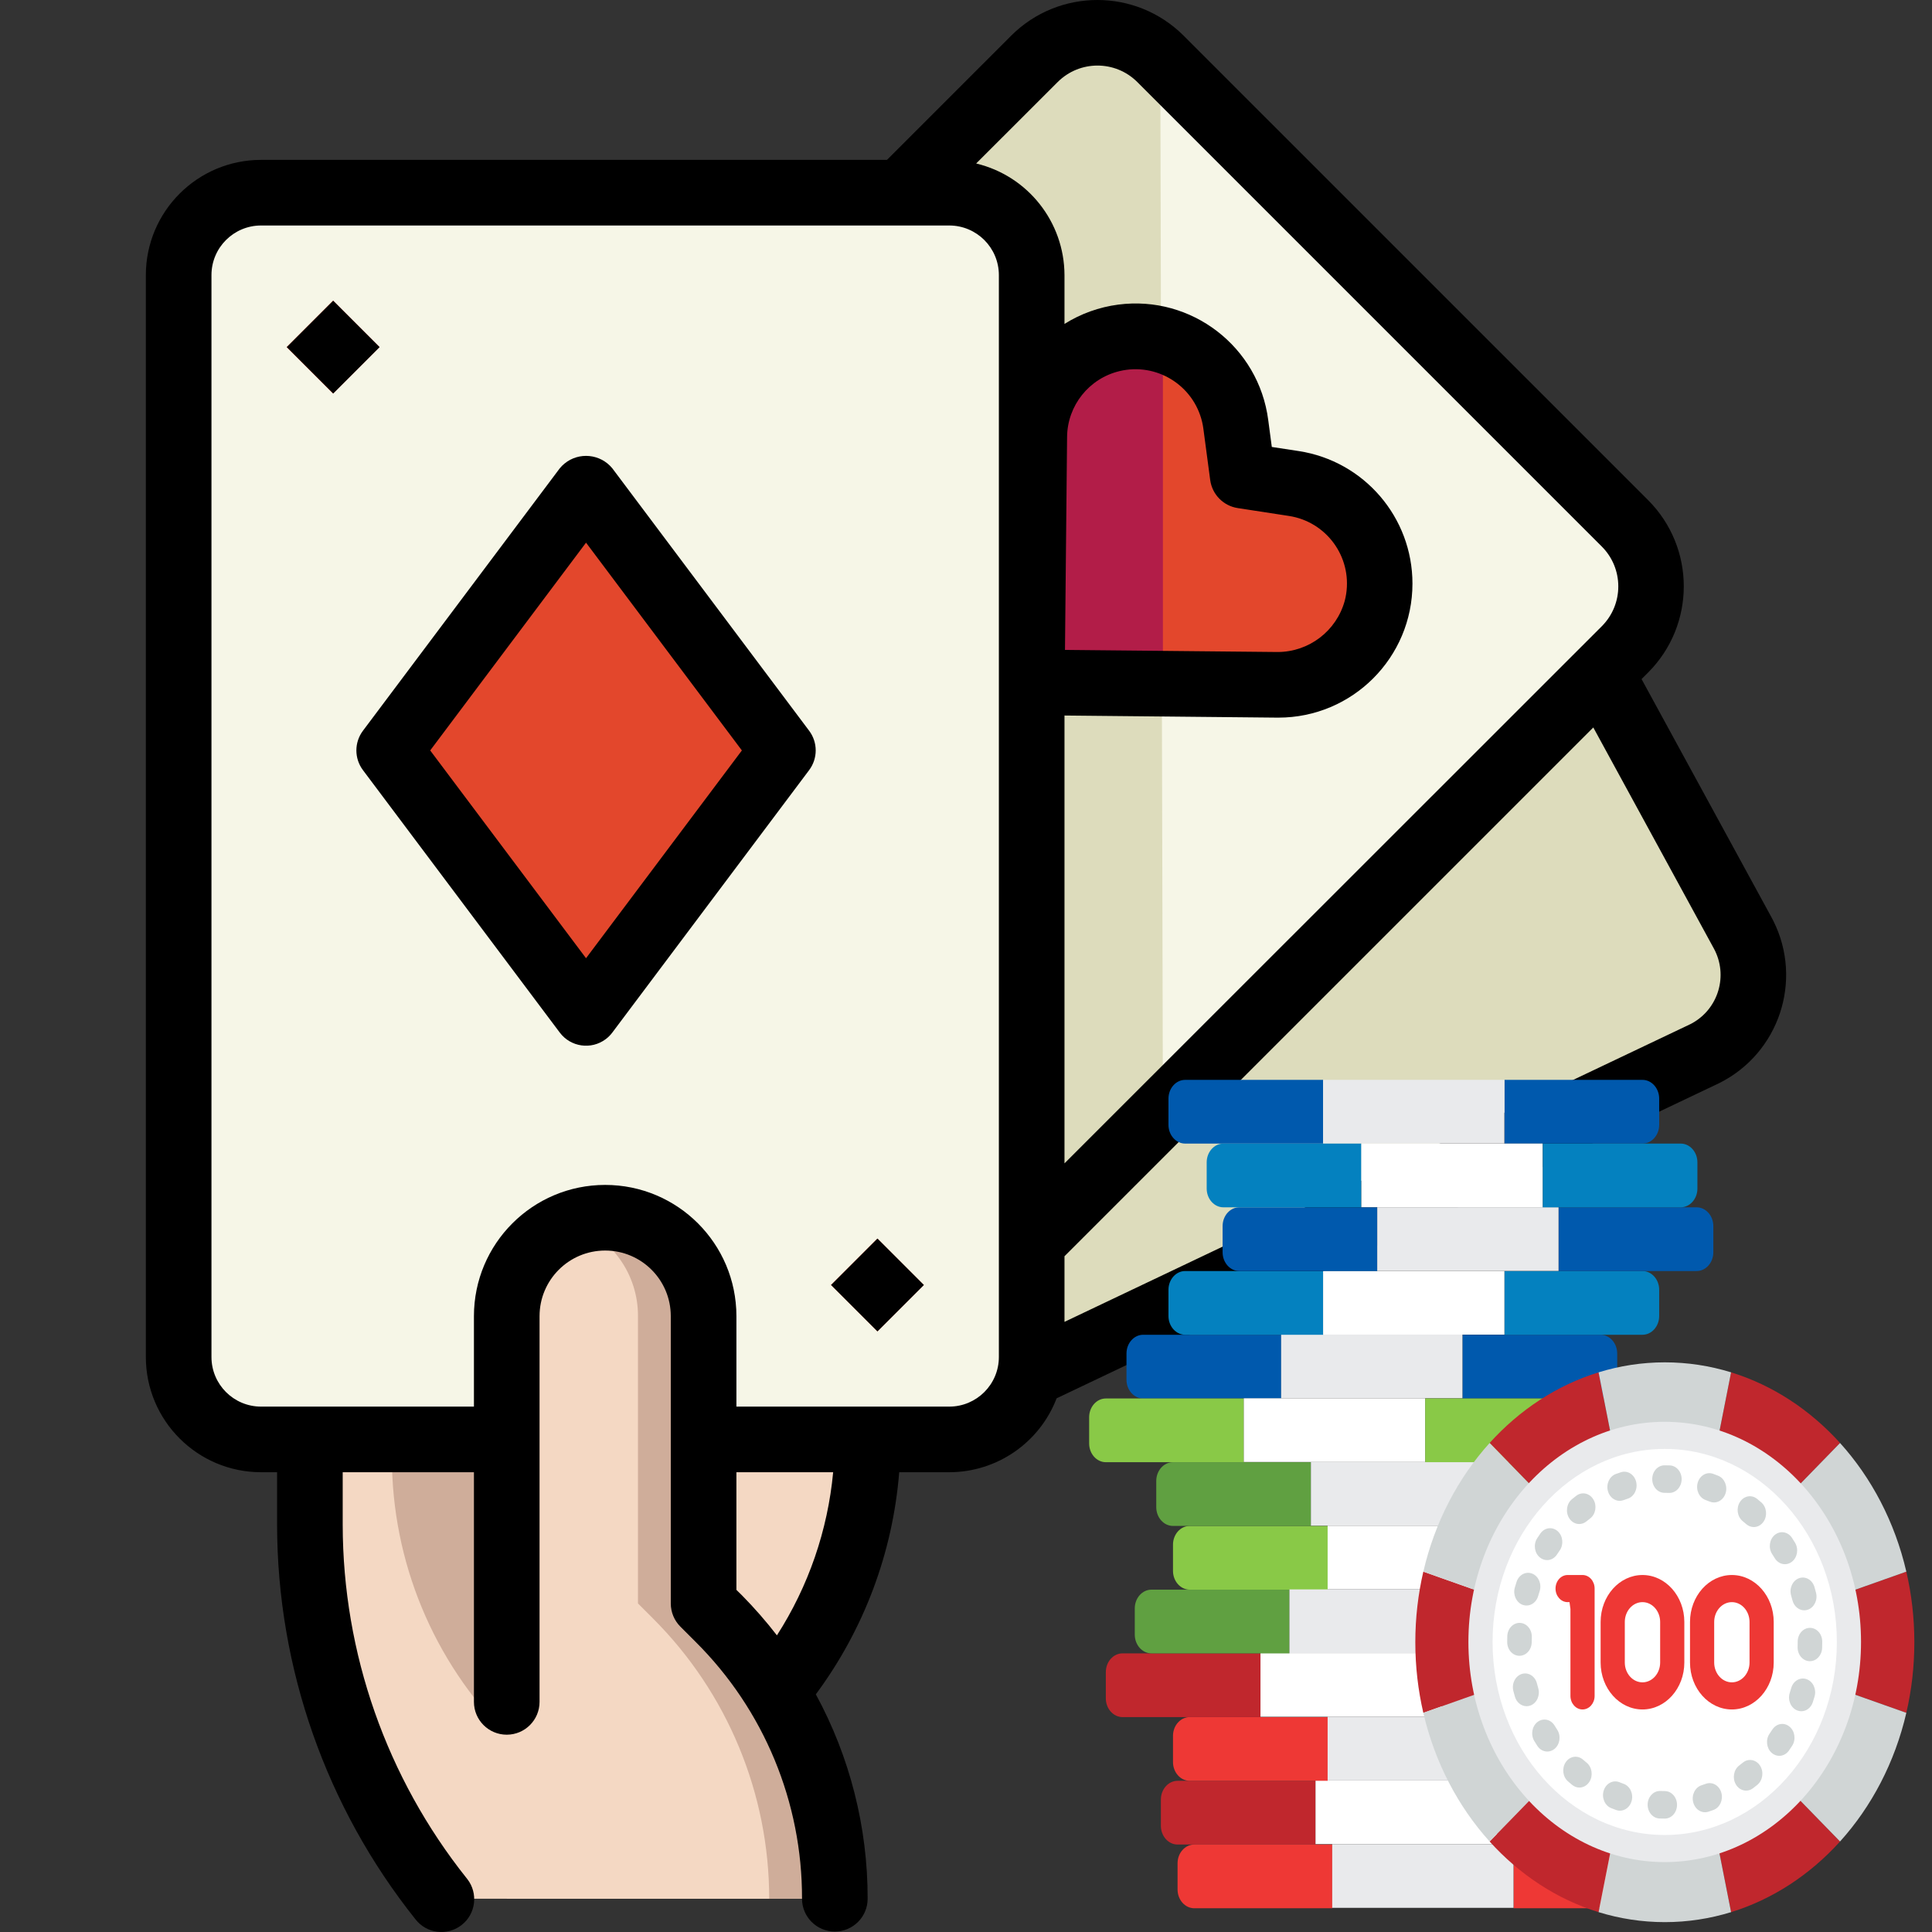 <?xml version="1.0" encoding="UTF-8" standalone="no"?>
<svg
   xmlns:dc="http://purl.org/dc/elements/1.1/"
   xmlns:cc="http://creativecommons.org/ns#"
   xmlns:rdf="http://www.w3.org/1999/02/22-rdf-syntax-ns#"
   xmlns:svg="http://www.w3.org/2000/svg"
   xmlns="http://www.w3.org/2000/svg"
   xmlns:sodipodi="http://sodipodi.sourceforge.net/DTD/sodipodi-0.dtd"
   xmlns:inkscape="http://www.inkscape.org/namespaces/inkscape"
   inkscape:version="1.0 (4035a4f, 2020-05-01)"
   sodipodi:docname="teen-patti.svg"
   xml:space="preserve"
   style="enable-background:new 0 0 471.096 471.096;"
   viewBox="0 0 471.096 471.096"
   y="0px"
   x="0px"
   id="Capa_1"
   version="1.1"><rect x="0" y="0" width="471.096" height="471.096" fill="#333333" stroke="none"/><defs
   id="defs214" /><sodipodi:namedview
   inkscape:current-layer="Capa_1"
   inkscape:window-maximized="0"
   inkscape:window-y="23"
   inkscape:window-x="0"
   inkscape:cy="305.65158"
   inkscape:cx="233.21122"
   inkscape:zoom="2.1396912"
   showgrid="false"
   id="namedview212"
   inkscape:window-height="1079"
   inkscape:window-width="1282"
   inkscape:pageshadow="2"
   inkscape:pageopacity="0"
   guidetolerance="10"
   gridtolerance="10"
   objecttolerance="10"
   borderopacity="1"
   bordercolor="#666666"
   pagecolor="#ffffff" />
<path
   id="path143"
   d="M107.563,462.985c-20.708-25.887-31.993-58.049-32-91.2v-75.92c0.014-15.908,6.345-31.159,17.6-42.4  l16-16c23.431-23.428,61.417-23.428,84.848,0c11.255,11.241,17.586,26.492,17.6,42.4v71.12c0,20.772-6.737,40.983-19.2,57.6  l-4.848,6.4v48H107.563z"
   style="fill:#F4D8C3;" />
<path
   id="path145"
   d="M123.563,334.985v88c-17.929-17.928-28.001-42.245-28-67.6v-20.4H123.563z"
   style="fill:#CFAD9A;" />
<path
   id="path147"
   d="M251.563,334.985l164.096-78.048c10.605-5.297,14.908-18.188,9.611-28.793  c-0.117-0.234-0.238-0.466-0.363-0.695l-37.344-68.464l-152,144v32H251.563z"
   style="fill:#DDDCBC;" />
<path
   id="path149"
   d="M251.563,302.985l144.64-144.64c8.48-8.484,8.48-22.236,0-30.72l-113.28-113.28  c-8.484-8.48-22.236-8.48-30.72,0l-32.64,32.64v256H251.563z"
   style="fill:#F6F6E7;" />
<path
   id="path151"
   d="M282.923,14.345c-8.484-8.48-22.236-8.48-30.72,0l-32.64,32.64v256h32l32-32L282.923,14.345z"
   style="fill:#DDDCBC;" />
<path
   id="path153"
   d="M123.563,350.985h-59.92c-11.09,0-20.08-8.99-20.08-20.08V67.065c0-11.09,8.99-20.08,20.08-20.08l0,0  h167.84c11.09,0,20.08,8.99,20.08,20.08v263.84c0,11.09-8.99,20.08-20.08,20.08h-59.92"
   style="fill:#F6F6E7;" />
<g
   id="g163">
	<path
   id="path155"
   d="M142.875,118.985l-48,64l48,64l48-64L142.875,118.985z"
   style="fill:#E3472C;" />
	<path
   id="path157"
   d="M69.906,84.638l11.314-11.314l11.314,11.314L81.219,95.952L69.906,84.638z"
   style="fill:#E3472C;" />
	<path
   id="path159"
   d="M202.63,313.329l11.314-11.314l11.314,11.314l-11.314,11.314L202.63,313.329z"
   style="fill:#E3472C;" />
	<path
   id="path161"
   d="M251.563,166.393l0.592-59.92c0.111-11.327,7.919-21.124,18.936-23.76   c13.254-3.18,26.577,4.986,29.757,18.24c0.199,0.829,0.355,1.667,0.467,2.512l1.656,12.52l12.488,1.912   c13.47,2.054,22.725,14.639,20.671,28.109c-0.129,0.847-0.302,1.686-0.519,2.515c-2.855,10.961-12.802,18.573-24.128,18.464   L251.563,166.393z"
   style="fill:#E3472C;" />
</g>
<path
   id="path165"
   d="M283.563,83.089c-4.054-1.208-8.353-1.337-12.472-0.376c-11.017,2.636-18.825,12.433-18.936,23.76  l-0.592,59.92l32,0.312V83.089z"
   style="fill:#B21D48;" />
<path
   id="path167"
   d="M163.563,320.929v30.056h16v-30.056c0.021-13.211-10.671-23.937-23.882-23.958  c-2.767-0.004-5.514,0.471-8.118,1.406C157.177,301.691,163.611,310.761,163.563,320.929z"
   style="fill:#DDDCBC;" />
<path
   id="path169"
   d="M123.563,320.929c-0.001-6.367,2.529-12.474,7.032-16.976c9.372-9.369,24.564-9.369,33.936,0  c4.503,4.502,7.033,10.609,7.032,16.976v70.056l3.712,3.712c18.111,18.111,28.286,42.675,28.288,68.288h-80V320.929z"
   style="fill:#F4D8C3;" />
<path
   id="path171"
   d="M175.275,394.697l-3.712-3.712v-70.056c0.021-13.211-10.671-23.937-23.882-23.958  c-2.767-0.004-5.514,0.471-8.118,1.406c9.613,3.314,16.048,12.383,16,22.552v70.056l3.712,3.712  c18.111,18.111,28.286,42.675,28.288,68.288h16C203.561,437.372,193.386,412.808,175.275,394.697z"
   style="fill:#CFAD9A;" />
<path
   id="path173"
   d="M63.667,358.985h3.896v12.8c0.043,34.969,11.942,68.89,33.752,96.224c2.713,3.487,7.74,4.114,11.227,1.401  s4.114-7.74,1.401-11.227c-0.046-0.059-0.092-0.117-0.139-0.174c-19.543-24.493-30.204-54.889-30.24-86.224v-12.8h32v56  c0,4.418,3.582,8,8,8s8-3.582,8-8v-94.056c0-8.837,7.163-16,16-16s16,7.163,16,16v70.056c0,2.122,0.844,4.156,2.344,5.656  l3.712,3.712c16.665,16.575,26.007,39.128,25.944,62.632c0,4.418,3.582,8,8,8s8-3.582,8-8c0.028-17.411-4.315-34.551-12.632-49.848  c11.722-15.786,18.766-34.552,20.328-54.152h12.24c11.602-0.028,21.991-7.191,26.144-18.024l161.6-76.872  c14.556-7.284,20.452-24.988,13.168-39.545c-0.155-0.309-0.315-0.616-0.48-0.919l-31.656-58.04l1.6-1.6  c11.594-11.612,11.594-30.42,0-42.032L288.603,8.689c-11.616-11.585-30.416-11.585-42.032,0l-30.296,30.296H63.667  c-15.51,0.004-28.086,12.57-28.104,28.08v263.84C35.581,346.415,48.157,358.981,63.667,358.985L63.667,358.985z M189.443,398.761  c-2.631-3.408-5.465-6.654-8.488-9.72l-1.392-1.368v-28.688h23.592C201.837,373.151,197.134,386.792,189.443,398.761  L189.443,398.761z M417.907,231.289c3.553,6.532,1.138,14.708-5.394,18.261c-0.087,0.047-0.174,0.094-0.262,0.139l-152.688,72.632  v-16l128.944-128.936L417.907,231.289z M257.907,20.001c5.362-5.352,14.046-5.352,19.408,0l113.28,113.28  c5.344,5.366,5.344,14.042,0,19.408L259.563,283.673v-109.2l51.84,0.512h0.32c18.053,0,32.688-14.635,32.688-32.688  c0-16.144-11.786-29.871-27.744-32.312l-6.552-1l-0.872-6.568c-2.325-17.867-18.693-30.467-36.561-28.142  c-4.661,0.607-9.137,2.213-13.119,4.71v-11.92c-0.049-12.947-8.945-24.183-21.536-27.2L257.907,20.001z M259.683,158.473  l0.512-51.92c0.073-7.658,5.351-14.283,12.8-16.064c8.974-2.14,17.983,3.399,20.124,12.372c0.131,0.548,0.233,1.101,0.308,1.66  l1.664,12.512c0.467,3.525,3.205,6.318,6.72,6.856l12.488,1.92c9.101,1.397,15.346,9.908,13.949,19.009  c-0.087,0.568-0.204,1.131-0.349,1.687c-2.028,7.354-8.707,12.457-16.336,12.48L259.683,158.473z M51.563,67.065  c0.009-6.677,5.427-12.084,12.104-12.08h167.832c6.66,0.022,12.051,5.42,12.064,12.08v263.84c-0.013,6.66-5.404,12.058-12.064,12.08  h-51.936v-22.056c0-17.673-14.327-32-32-32s-32,14.327-32,32v22.056h-51.92c-6.668-0.009-12.071-5.412-12.08-12.08V67.065z" />
<path
   id="path175"
   d="M88.499,187.785l48,64c2.651,3.535,7.665,4.251,11.2,1.6c0.606-0.455,1.145-0.994,1.6-1.6l48-64  c2.133-2.844,2.133-6.756,0-9.6l-48-64c-2.908-3.535-8.131-4.042-11.666-1.134c-0.414,0.34-0.794,0.72-1.134,1.134l-48,64  C86.366,181.029,86.366,184.941,88.499,187.785L88.499,187.785z M142.899,132.321l38,50.664l-38,50.664l-38-50.664L142.899,132.321z  " />
<path
   id="path177"
   d="M69.931,84.637l11.314-11.314l11.314,11.314L81.244,95.951L69.931,84.637z" />
<path
   id="path179"
   d="M202.647,313.328l11.314-11.314l11.314,11.314l-11.314,11.314L202.647,313.328z" />
<g
   id="g181">
</g>
<g
   id="g183">
</g>
<g
   id="g185">
</g>
<g
   id="g187">
</g>
<g
   id="g189">
</g>
<g
   id="g191">
</g>
<g
   id="g193">
</g>
<g
   id="g195">
</g>
<g
   id="g197">
</g>
<g
   id="g199">
</g>
<g
   id="g201">
</g>
<g
   id="g203">
</g>
<g
   id="g205">
</g>
<g
   id="g207">
</g>
<g
   id="g209">
</g>
<g
   transform="matrix(0.393,0,0,0.441,265.575,253.105)"
   id="g407"><path
     style="fill:#c0272d"
     d="m 54.866,410.715 c -5.694,0 -10.356,4.664 -10.356,10.363 v 14.508 c 0,5.699 4.662,10.362 10.356,10.362 h 85.619 v -35.233 z"
     id="path403" /><path
     style="fill:#c0272d"
     d="m 338.625,410.715 h -85.618 v 35.233 h 85.618 c 5.695,0 10.355,-4.663 10.355,-10.362 v -14.508 c 0,-5.7 -4.66,-10.363 -10.355,-10.363 z"
     id="path405" /></g><rect
   x="320.777"
   y="434.143"
   style="fill:#ffffff;stroke-width:0.416"
   width="44.212"
   height="15.529"
   id="rect409" /><g
   transform="matrix(0.393,0,0,0.441,265.575,253.105)"
   id="g415"><path
     style="fill:#ee3835"
     d="m 346.141,375.482 h -85.617 v 35.232 h 85.617 c 5.697,0 10.355,-4.662 10.355,-10.362 v -14.507 c 0,-5.699 -4.658,-10.363 -10.355,-10.363 z"
     id="path411" /><path
     style="fill:#ee3835"
     d="m 62.383,375.482 c -5.695,0 -10.357,4.663 -10.357,10.363 v 14.507 c 0,5.7 4.662,10.362 10.357,10.362 h 85.619 v -35.232 z"
     id="path413" /></g><rect
   x="323.727"
   y="418.613"
   style="fill:#e9eaec;stroke-width:0.416"
   width="44.212"
   height="15.529"
   id="rect417" /><g
   transform="matrix(0.393,0,0,0.441,265.575,253.105)"
   id="g423"><path
     style="fill:#c0272d"
     d="m 20.709,340.249 c -5.696,0 -10.358,4.665 -10.358,10.363 v 14.51 c 0,5.698 4.662,10.361 10.358,10.361 h 85.617 V 340.25 H 20.709 Z"
     id="path419" /><path
     style="fill:#c0272d"
     d="m 304.467,340.249 h -85.619 v 35.233 h 85.619 c 5.695,0 10.355,-4.663 10.355,-10.361 v -14.51 c 0,-5.697 -4.66,-10.362 -10.355,-10.362 z"
     id="path421" /></g><rect
   x="307.354"
   y="403.084"
   style="fill:#ffffff;stroke-width:0.416"
   width="44.212"
   height="15.529"
   id="rect425" /><g
   transform="matrix(0.393,0,0,0.441,265.575,253.105)"
   id="g431"><path
     style="fill:#89c947"
     d="m 62.383,269.782 c -5.695,0 -10.357,4.663 -10.357,10.363 v 14.508 c 0,5.699 4.662,10.363 10.357,10.363 h 85.619 v -35.234 z"
     id="path427" /><path
     style="fill:#89c947"
     d="m 346.141,269.782 h -85.617 v 35.234 h 85.617 c 5.697,0 10.355,-4.664 10.355,-10.363 v -14.508 c 0,-5.7 -4.658,-10.363 -10.355,-10.363 z"
     id="path429" /></g><rect
   x="323.727"
   y="372.022"
   style="fill:#ffffff;stroke-width:0.416"
   width="44.212"
   height="15.529"
   id="rect433" /><g
   transform="matrix(0.393,0,0,0.441,265.575,253.105)"
   id="g439"><path
     style="fill:#60a041"
     d="m 38.666,305.017 c -5.694,0 -10.356,4.663 -10.356,10.362 v 14.507 c 0,5.7 4.662,10.363 10.356,10.363 h 85.618 v -35.232 z"
     id="path435" /><path
     style="fill:#60a041"
     d="m 322.424,305.017 h -85.617 v 35.232 h 85.617 c 5.697,0 10.357,-4.663 10.357,-10.363 v -14.507 c -0.001,-5.699 -4.66,-10.362 -10.357,-10.362 z"
     id="path437" /></g><rect
   x="314.407"
   y="387.555"
   style="fill:#e9eaec;stroke-width:0.416"
   width="44.212"
   height="15.529"
   id="rect441" /><g
   transform="matrix(0.393,0,0,0.441,265.575,253.105)"
   id="g447"><path
     style="fill:#ee3835"
     d="m 65.216,445.949 c -5.693,0 -10.355,4.662 -10.355,10.362 v 14.507 c 0,5.7 4.662,10.363 10.355,10.363 h 85.62 v -35.232 z"
     id="path443" /><path
     style="fill:#ee3835"
     d="m 348.975,445.949 h -85.617 v 35.232 h 85.617 c 5.695,0 10.355,-4.663 10.355,-10.363 v -14.507 c 0,-5.7 -4.66,-10.362 -10.355,-10.362 z"
     id="path445" /></g><rect
   x="324.843"
   y="449.676"
   style="fill:#e9eaec;stroke-width:0.416"
   width="44.212"
   height="15.529"
   id="rect449" /><g
   transform="matrix(0.393,0,0,0.441,265.575,253.105)"
   id="g455"><path
     style="fill:#60a041"
     d="m 51.996,234.548 c -5.694,0 -10.354,4.663 -10.354,10.363 v 14.507 c 0,5.7 4.66,10.364 10.354,10.364 h 85.618 v -35.234 z"
     id="path451" /><path
     style="fill:#60a041"
     d="m 335.753,234.548 h -85.617 v 35.234 h 85.617 c 5.698,0 10.359,-4.664 10.359,-10.364 v -14.507 c 0,-5.7 -4.661,-10.363 -10.359,-10.363 z"
     id="path453" /></g><rect
   x="319.645"
   y="356.493"
   style="fill:#e9eaec;stroke-width:0.416"
   width="44.212"
   height="15.529"
   id="rect457" /><g
   transform="matrix(0.393,0,0,0.441,265.575,253.105)"
   id="g463"><path
     style="fill:#0059ad"
     d="m 33.523,164.082 c -5.695,0 -10.355,4.663 -10.355,10.362 v 14.508 c 0,5.699 4.66,10.363 10.355,10.363 h 85.617 v -35.233 z"
     id="path459" /><path
     style="fill:#0059ad"
     d="m 317.281,164.082 h -85.619 v 35.233 h 85.619 c 5.696,0 10.357,-4.664 10.357,-10.363 v -14.508 c 0.001,-5.699 -4.66,-10.362 -10.357,-10.362 z"
     id="path461" /></g><rect
   x="312.388"
   y="325.43"
   style="fill:#e9eaec;stroke-width:0.416"
   width="44.212"
   height="15.529"
   id="rect465" /><g
   transform="matrix(0.393,0,0,0.441,265.575,253.105)"
   id="g471"><path
     style="fill:#0481bf"
     d="m 59.57,128.849 c -5.696,0 -10.356,4.663 -10.356,10.363 v 14.508 c 0,5.699 4.66,10.362 10.356,10.362 h 85.617 v -35.233 z"
     id="path467" /><path
     style="fill:#0481bf"
     d="M 343.328,128.849 H 257.71 v 35.233 h 85.618 c 5.695,0 10.357,-4.663 10.357,-10.362 v -14.509 c 0,-5.699 -4.662,-10.362 -10.357,-10.362 z"
     id="path469" /></g><rect
   x="322.623"
   y="309.901"
   style="fill:#ffffff;stroke-width:0.416"
   width="44.212"
   height="15.529"
   id="rect473" /><g
   transform="matrix(0.393,0,0,0.441,265.575,253.105)"
   id="g479"><path
     style="fill:#0059ad"
     d="m 93.162,93.616 c -5.695,0 -10.355,4.663 -10.355,10.362 v 14.509 c 0,5.699 4.66,10.361 10.355,10.361 h 85.619 V 93.616 Z"
     id="path475" /><path
     style="fill:#0059ad"
     d="m 376.921,93.616 h -85.618 v 35.233 h 85.618 c 5.695,0 10.357,-4.662 10.357,-10.361 v -14.509 c 0,-5.7 -4.662,-10.363 -10.357,-10.363 z"
     id="path477" /></g><rect
   x="335.822"
   y="294.368"
   style="fill:#e9eaec;stroke-width:0.416"
   width="44.212"
   height="15.529"
   id="rect481" /><g
   transform="matrix(0.393,0,0,0.441,265.575,253.105)"
   id="g487"><path
     style="fill:#0059ad"
     d="m 59.57,23.148 c -5.696,0 -10.356,4.664 -10.356,10.363 v 14.508 c 0,5.7 4.66,10.363 10.356,10.363 h 85.617 V 23.148 Z"
     id="path483" /><path
     style="fill:#0059ad"
     d="M 343.328,23.148 H 257.71 v 35.234 h 85.618 c 5.695,0 10.357,-4.663 10.357,-10.363 V 33.512 c 0,-5.699 -4.662,-10.364 -10.357,-10.364 z"
     id="path485" /></g><rect
   x="322.623"
   y="263.309"
   style="fill:#e9eaec;stroke-width:0.416"
   width="44.212"
   height="15.529"
   id="rect489" /><g
   transform="matrix(0.393,0,0,0.441,265.575,253.105)"
   id="g495"><path
     style="fill:#0481bf"
     d="m 83.286,58.382 c -5.694,0 -10.355,4.664 -10.355,10.363 v 14.508 c 0,5.7 4.661,10.363 10.355,10.363 h 85.619 V 58.382 Z"
     id="path491" /><path
     style="fill:#0481bf"
     d="m 367.045,58.382 h -85.619 v 35.234 h 85.619 c 5.694,0 10.357,-4.663 10.357,-10.363 V 68.745 c -10e-4,-5.699 -4.663,-10.363 -10.357,-10.363 z"
     id="path493" /></g><rect
   x="331.943"
   y="278.838"
   style="fill:#ffffff;stroke-width:0.416"
   width="44.212"
   height="15.529"
   id="rect497" /><g
   transform="matrix(0.393,0,0,0.441,265.575,253.105)"
   id="g503"><path
     style="fill:#89c947"
     d="M 10.356,199.315 C 4.66,199.315 0,203.978 0,209.677 v 14.507 c 0,5.701 4.66,10.363 10.356,10.363 h 85.618 v -35.232 z"
     id="path499" /><path
     style="fill:#89c947"
     d="m 294.114,199.315 h -85.62 v 35.232 h 85.62 c 5.695,0 10.356,-4.662 10.356,-10.363 v -14.507 c 10e-4,-5.699 -4.66,-10.362 -10.356,-10.362 z"
     id="path501" /></g><rect
   x="303.284"
   y="340.959"
   style="fill:#ffffff;stroke-width:0.416"
   width="44.212"
   height="15.529"
   id="rect505" /><g
   transform="matrix(0.393,0,0,0.441,265.575,253.105)"
   id="g519"><path
     style="fill:#c0272d"
     d="m 278.393,416.895 -29.909,27.377 c 18.561,18.303 41.724,31.95 67.599,39.056 l 8.766,-39.596 c -17.63,-5.189 -33.492,-14.503 -46.456,-26.837 z"
     id="path507" /><path
     style="fill:#c0272d"
     d="M 324.846,224.456 316.08,184.86 c -25.874,7.106 -49.035,20.753 -67.598,39.056 l 29.909,27.377 c 12.965,-12.333 28.826,-21.648 46.455,-26.837 z"
     id="path509" /><path
     style="fill:#c0272d"
     d="m 242.865,334.094 c 0,-9.238 1.104,-18.216 3.174,-26.819 l -38.694,-12.212 c -3.241,12.469 -4.97,25.548 -4.97,39.031 0,13.483 1.729,26.561 4.97,39.031 l 38.694,-12.212 c -2.069,-8.602 -3.174,-17.581 -3.174,-26.819 z"
     id="path511" /><path
     style="fill:#c0272d"
     d="m 389.529,443.731 8.767,39.596 c 25.874,-7.107 49.035,-20.754 67.597,-39.057 l -29.909,-27.376 c -12.965,12.334 -28.826,21.649 -46.455,26.837 z"
     id="path513" /><path
     style="fill:#c0272d"
     d="m 507.03,295.064 -38.693,12.211 c 2.069,8.603 3.174,17.582 3.174,26.819 0,9.237 -1.104,18.216 -3.174,26.819 l 38.693,12.211 c 3.241,-12.469 4.97,-25.547 4.97,-39.03 0,-13.483 -1.728,-26.562 -4.97,-39.03 z"
     id="path515" /><path
     style="fill:#c0272d"
     d="m 435.984,251.293 29.908,-27.376 C 447.33,205.614 424.167,191.967 398.293,184.86 l -8.766,39.595 c 17.631,5.189 33.492,14.504 46.457,26.838 z"
     id="path517" /></g><ellipse
   style="fill:#ffffff;stroke-width:0.416"
   cx="405.923"
   cy="400.369"
   rx="44.919"
   ry="50.374"
   id="ellipse521" /><g
   transform="matrix(0.393,0,0,0.441,265.575,253.105)"
   id="g535"><path
     style="fill:#d0d5d5"
     d="m 357.188,219.81 c 11.233,0 22.085,1.627 32.341,4.646 l 8.766,-39.595 c -13.092,-3.596 -26.872,-5.526 -41.106,-5.526 -14.234,0 -28.016,1.931 -41.107,5.526 l 8.766,39.596 c 10.254,-3.02 21.105,-4.647 32.34,-4.647 z"
     id="path523" /><path
     style="fill:#d0d5d5"
     d="m 278.392,251.293 -29.909,-27.377 c -19.561,19.289 -34.014,43.739 -41.138,71.147 l 38.694,12.212 c 5.231,-21.742 16.673,-41.066 32.353,-55.982 z"
     id="path525" /><path
     style="fill:#d0d5d5"
     d="m 468.337,307.275 38.693,-12.211 c -7.124,-27.408 -21.576,-51.858 -41.138,-71.146 l -29.908,27.376 c 15.68,14.915 27.121,34.239 32.353,55.981 z"
     id="path527" /><path
     style="fill:#d0d5d5"
     d="m 435.983,416.895 29.909,27.376 c 19.56,-19.288 34.014,-43.738 41.138,-71.146 l -38.693,-12.211 c -5.232,21.74 -16.673,41.065 -32.354,55.981 z"
     id="path529" /><path
     style="fill:#d0d5d5"
     d="m 246.039,360.913 -38.694,12.212 c 7.124,27.408 21.577,51.858 41.139,71.147 l 29.909,-27.377 c -15.681,-14.916 -27.123,-34.24 -32.354,-55.982 z"
     id="path531" /><path
     style="fill:#d0d5d5"
     d="m 357.188,448.377 c -11.233,0 -22.085,-1.628 -32.34,-4.646 l -8.766,39.596 c 13.092,3.595 26.872,5.525 41.105,5.525 14.234,0 28.016,-1.931 41.108,-5.526 l -8.767,-39.596 c -10.255,3.02 -21.106,4.647 -32.34,4.647 z"
     id="path533" /></g><ellipse
   style="fill:#ffffff;stroke-width:0.416"
   cx="405.923"
   cy="400.369"
   rx="44.919"
   ry="50.374"
   id="ellipse537" /><path
   style="fill:#e9eaec;stroke-width:0.416"
   d="m 405.922,454.051 c -26.394,0 -47.867,-24.081 -47.867,-53.681 0,-29.6 21.473,-53.682 47.867,-53.682 26.394,0 47.867,24.081 47.867,53.682 0,29.6 -21.473,53.681 -47.867,53.681 z m 0,-100.75 c -23.144,0 -41.973,21.115 -41.973,47.07 0,25.954 18.829,47.069 41.973,47.069 23.144,0 41.973,-21.115 41.973,-47.069 0,-25.955 -18.829,-47.07 -41.973,-47.07 z"
   id="path539" /><path
   style="fill:#d0d5d5;stroke-width:0.416"
   d="m 405.94,443.442 h -0.018 c -0.424,0 -0.847,-0.008 -1.268,-0.023 -1.651,-0.059 -2.947,-1.608 -2.894,-3.461 0.052,-1.815 1.38,-3.248 2.987,-3.248 0.033,0 0.065,4.4e-4 0.097,0.002 0.358,0.013 0.717,0.019 1.078,0.019 1.652,0 3,1.502 3,3.355 0,1.853 -1.329,3.355 -2.981,3.355 z m 9.799,-1.546 c -1.3,0 -2.496,-0.958 -2.873,-2.429 -0.456,-1.781 0.461,-3.64 2.048,-4.151 0.35,-0.113 0.697,-0.232 1.041,-0.358 1.569,-0.573 3.258,0.391 3.769,2.154 0.51,1.762 -0.349,3.655 -1.92,4.227 -0.409,0.149 -0.822,0.291 -1.238,0.425 -0.276,0.09 -0.554,0.132 -0.828,0.132 z m -20.74,-0.379 c -0.306,0 -0.616,-0.053 -0.923,-0.164 -0.411,-0.149 -0.82,-0.307 -1.224,-0.471 -1.554,-0.629 -2.358,-2.552 -1.798,-4.295 0.561,-1.743 2.276,-2.645 3.829,-2.016 0.344,0.139 0.69,0.272 1.038,0.399 1.571,0.571 2.432,2.463 1.923,4.226 -0.411,1.419 -1.583,2.322 -2.845,2.322 z m 30.773,-4.893 c -0.959,0 -1.9,-0.516 -2.479,-1.473 -0.926,-1.534 -0.569,-3.62 0.798,-4.66 0.301,-0.229 0.598,-0.463 0.892,-0.703 1.336,-1.09 3.206,-0.759 4.178,0.738 0.972,1.498 0.678,3.597 -0.658,4.687 -0.347,0.284 -0.699,0.561 -1.055,0.832 -0.514,0.391 -1.098,0.578 -1.675,0.578 z m -40.65,-0.748 c -0.609,0 -1.224,-0.208 -1.756,-0.641 -0.348,-0.283 -0.692,-0.573 -1.031,-0.87 -1.304,-1.137 -1.539,-3.245 -0.526,-4.708 1.014,-1.463 2.893,-1.727 4.196,-0.59 0.288,0.251 0.58,0.498 0.876,0.738 1.336,1.089 1.632,3.187 0.662,4.686 -0.585,0.904 -1.497,1.384 -2.422,1.384 z m 48.735,-7.738 c -0.644,0 -1.292,-0.232 -1.838,-0.711 -1.302,-1.14 -1.533,-3.249 -0.517,-4.709 0.224,-0.322 0.444,-0.648 0.658,-0.979 0.972,-1.498 2.843,-1.828 4.178,-0.737 1.335,1.091 1.629,3.189 0.658,4.687 -0.254,0.391 -0.513,0.777 -0.778,1.158 -0.59,0.848 -1.47,1.291 -2.36,1.291 z m -56.571,-1.042 c -0.923,0 -1.833,-0.478 -2.419,-1.379 -0.253,-0.389 -0.5,-0.784 -0.742,-1.182 -0.928,-1.533 -0.574,-3.619 0.793,-4.661 1.367,-1.042 3.226,-0.644 4.155,0.889 0.205,0.338 0.415,0.672 0.629,1.001 0.973,1.497 0.68,3.596 -0.655,4.688 -0.532,0.435 -1.149,0.644 -1.76,0.644 z m 61.94,-9.829 c -0.338,0 -0.682,-0.065 -1.019,-0.202 -1.553,-0.631 -2.356,-2.555 -1.793,-4.297 0.124,-0.385 0.243,-0.772 0.356,-1.163 0.51,-1.763 2.2,-2.726 3.769,-2.153 1.571,0.573 2.43,2.466 1.92,4.228 -0.134,0.461 -0.274,0.919 -0.421,1.374 -0.441,1.365 -1.589,2.213 -2.812,2.213 z m -66.987,-1.229 c -1.26,0 -2.432,-0.901 -2.843,-2.318 -0.133,-0.458 -0.259,-0.919 -0.379,-1.384 -0.459,-1.78 0.456,-3.64 2.042,-4.155 1.586,-0.514 3.245,0.51 3.704,2.291 0.101,0.394 0.208,0.784 0.321,1.172 0.511,1.762 -0.348,3.655 -1.919,4.229 -0.307,0.112 -0.619,0.166 -0.926,0.166 z m 69.081,-10.976 c -0.034,0 -0.068,-4.3e-4 -0.102,-0.002 -1.651,-0.062 -2.944,-1.614 -2.889,-3.466 0.013,-0.406 0.019,-0.814 0.019,-1.224 v -0.08 c 0,-1.853 1.339,-3.355 2.991,-3.355 1.652,0 2.991,1.502 2.991,3.355 v 0.08 c 0,0.485 -0.006,0.968 -0.022,1.449 -0.053,1.813 -1.382,3.242 -2.987,3.242 z m -70.814,-1.316 c -1.652,0 -2.991,-1.482 -2.991,-3.335 v -0.04 c 0,-0.47 0.006,-0.939 0.02,-1.406 0.054,-1.852 1.442,-3.298 3.086,-3.244 1.651,0.06 2.946,1.61 2.892,3.462 -0.011,0.395 -0.017,0.79 -0.017,1.188 -3.9e-4,1.853 -1.339,3.375 -2.991,3.375 z m 69.437,-11.091 c -1.297,0 -2.491,-0.953 -2.871,-2.42 -0.102,-0.393 -0.209,-0.784 -0.322,-1.171 -0.513,-1.761 0.344,-3.655 1.914,-4.231 1.569,-0.575 3.258,0.387 3.771,2.148 0.134,0.458 0.261,0.919 0.38,1.384 0.461,1.779 -0.451,3.641 -2.038,4.158 -0.279,0.09 -0.56,0.134 -0.836,0.134 z m -67.724,-1.163 c -0.305,0 -0.616,-0.053 -0.923,-0.164 -1.571,-0.571 -2.433,-2.463 -1.923,-4.225 0.133,-0.462 0.273,-0.92 0.42,-1.375 0.561,-1.743 2.279,-2.645 3.829,-2.015 1.554,0.629 2.358,2.553 1.796,4.296 -0.123,0.384 -0.242,0.772 -0.355,1.163 -0.409,1.418 -1.582,2.321 -2.844,2.321 z m 63.01,-10.077 c -0.956,0 -1.895,-0.513 -2.474,-1.465 -0.205,-0.338 -0.415,-0.672 -0.63,-1.001 -0.974,-1.496 -0.684,-3.595 0.649,-4.689 1.334,-1.094 3.205,-0.768 4.18,0.728 0.253,0.389 0.501,0.782 0.743,1.181 0.931,1.531 0.579,3.618 -0.785,4.662 -0.516,0.395 -1.103,0.584 -1.683,0.584 z m -57.986,-1.001 c -0.609,0 -1.224,-0.208 -1.755,-0.64 -1.336,-1.089 -1.633,-3.186 -0.663,-4.686 0.254,-0.393 0.514,-0.78 0.78,-1.162 1.016,-1.461 2.896,-1.72 4.198,-0.581 1.302,1.14 1.533,3.249 0.517,4.709 -0.223,0.321 -0.441,0.646 -0.655,0.975 -0.584,0.904 -1.497,1.384 -2.422,1.384 z m 50.4,-8.059 c -0.64,0 -1.285,-0.23 -1.83,-0.704 -0.289,-0.251 -0.581,-0.498 -0.877,-0.738 -1.337,-1.087 -1.636,-3.186 -0.666,-4.686 0.97,-1.5 2.84,-1.835 4.177,-0.747 0.348,0.283 0.691,0.572 1.031,0.867 1.305,1.135 1.544,3.243 0.532,4.707 -0.59,0.853 -1.474,1.3 -2.367,1.3 z m -42.568,-0.737 c -0.923,0 -1.833,-0.478 -2.419,-1.379 -0.973,-1.497 -0.68,-3.596 0.655,-4.688 0.347,-0.284 0.699,-0.562 1.055,-0.833 1.367,-1.04 3.227,-0.642 4.154,0.891 0.928,1.533 0.572,3.619 -0.794,4.66 -0.301,0.229 -0.598,0.464 -0.892,0.704 -0.531,0.435 -1.149,0.644 -1.759,0.644 z m 32.868,-5.261 c -0.337,0 -0.679,-0.064 -1.013,-0.199 -0.343,-0.138 -0.688,-0.271 -1.037,-0.397 -1.572,-0.57 -2.435,-2.46 -1.928,-4.223 0.508,-1.763 2.194,-2.731 3.765,-2.163 0.411,0.149 0.82,0.306 1.226,0.469 1.554,0.628 2.361,2.55 1.801,4.293 -0.439,1.368 -1.588,2.219 -2.814,2.219 z m -23.013,-0.396 c -1.259,0 -2.431,-0.9 -2.842,-2.316 -0.512,-1.762 0.346,-3.655 1.917,-4.23 0.409,-0.149 0.821,-0.292 1.237,-0.426 1.586,-0.515 3.245,0.513 3.703,2.293 0.458,1.78 -0.457,3.64 -2.044,4.154 -0.35,0.113 -0.697,0.233 -1.041,0.359 -0.308,0.112 -0.621,0.166 -0.928,0.166 z m 12.133,-1.931 c -0.033,0 -0.065,-4.4e-4 -0.097,-0.002 -0.347,-0.012 -0.694,-0.018 -1.043,-0.018 h -0.053 c -1.652,0 -2.991,-1.502 -2.991,-3.355 0,-1.853 1.339,-3.355 2.991,-3.355 h 0.053 c 0.413,0 0.824,0.008 1.234,0.022 1.651,0.059 2.947,1.608 2.893,3.461 -0.052,1.815 -1.38,3.247 -2.987,3.247 z"
   id="path541" /><g
   transform="matrix(0.393,0,0,0.441,265.575,253.105)"
   id="g549"><path
     style="fill:#ee3835"
     d="m 343.319,296.922 c -14.319,0 -25.969,11.647 -25.969,25.962 v 22.418 c 0,14.316 11.649,25.963 25.969,25.963 14.319,0 25.969,-11.647 25.969,-25.963 v -22.418 c 0,-14.315 -11.649,-25.962 -25.969,-25.962 z m 10.969,48.381 c 0,6.045 -4.921,10.963 -10.969,10.963 -6.048,0 -10.969,-4.918 -10.969,-10.963 v -22.418 c 0,-6.045 4.921,-10.962 10.969,-10.962 6.048,0 10.969,4.918 10.969,10.962 z"
     id="path543" /><path
     style="fill:#ee3835"
     d="m 398.777,296.922 c -14.318,0 -25.968,11.647 -25.968,25.962 v 22.418 c 0,14.316 11.649,25.963 25.968,25.963 14.318,0 25.968,-11.647 25.968,-25.963 v -22.418 c 0,-14.315 -11.649,-25.962 -25.968,-25.962 z m 10.968,48.381 c 0,6.045 -4.92,10.963 -10.968,10.963 -6.048,0 -10.968,-4.918 -10.968,-10.963 v -22.418 c 0,-6.045 4.92,-10.962 10.968,-10.962 6.048,0 10.968,4.918 10.968,10.962 z"
     id="path545" /><path
     style="fill:#ee3835"
     d="m 306.125,296.922 h -9.254 c -4.143,0 -7.5,3.358 -7.5,7.5 0,4.142 3.357,7.5 7.5,7.5 h 1.17 l 0.584,3.748 v 48.096 c 0,4.142 3.357,7.5 7.5,7.5 4.143,0 7.5,-3.358 7.5,-7.5 v -59.344 c 0,-4.142 -3.357,-7.5 -7.5,-7.5 z"
     id="path547" /></g><g
   transform="matrix(0.432,0,0,0.468,215.473,239.876)"
   id="g551" /><g
   transform="matrix(0.432,0,0,0.468,215.473,239.876)"
   id="g553" /><g
   transform="matrix(0.432,0,0,0.468,215.473,239.876)"
   id="g555" /><g
   transform="matrix(0.432,0,0,0.468,215.473,239.876)"
   id="g557" /><g
   transform="matrix(0.432,0,0,0.468,215.473,239.876)"
   id="g559" /><g
   transform="matrix(0.432,0,0,0.468,215.473,239.876)"
   id="g561" /><g
   transform="matrix(0.432,0,0,0.468,215.473,239.876)"
   id="g563" /><g
   transform="matrix(0.432,0,0,0.468,215.473,239.876)"
   id="g565" /><g
   transform="matrix(0.432,0,0,0.468,215.473,239.876)"
   id="g567" /><g
   transform="matrix(0.432,0,0,0.468,215.473,239.876)"
   id="g569" /><g
   transform="matrix(0.432,0,0,0.468,215.473,239.876)"
   id="g571" /><g
   transform="matrix(0.432,0,0,0.468,215.473,239.876)"
   id="g573" /><g
   transform="matrix(0.432,0,0,0.468,215.473,239.876)"
   id="g575" /><g
   transform="matrix(0.432,0,0,0.468,215.473,239.876)"
   id="g577" /><g
   transform="matrix(0.432,0,0,0.468,215.473,239.876)"
   id="g579" /></svg>

